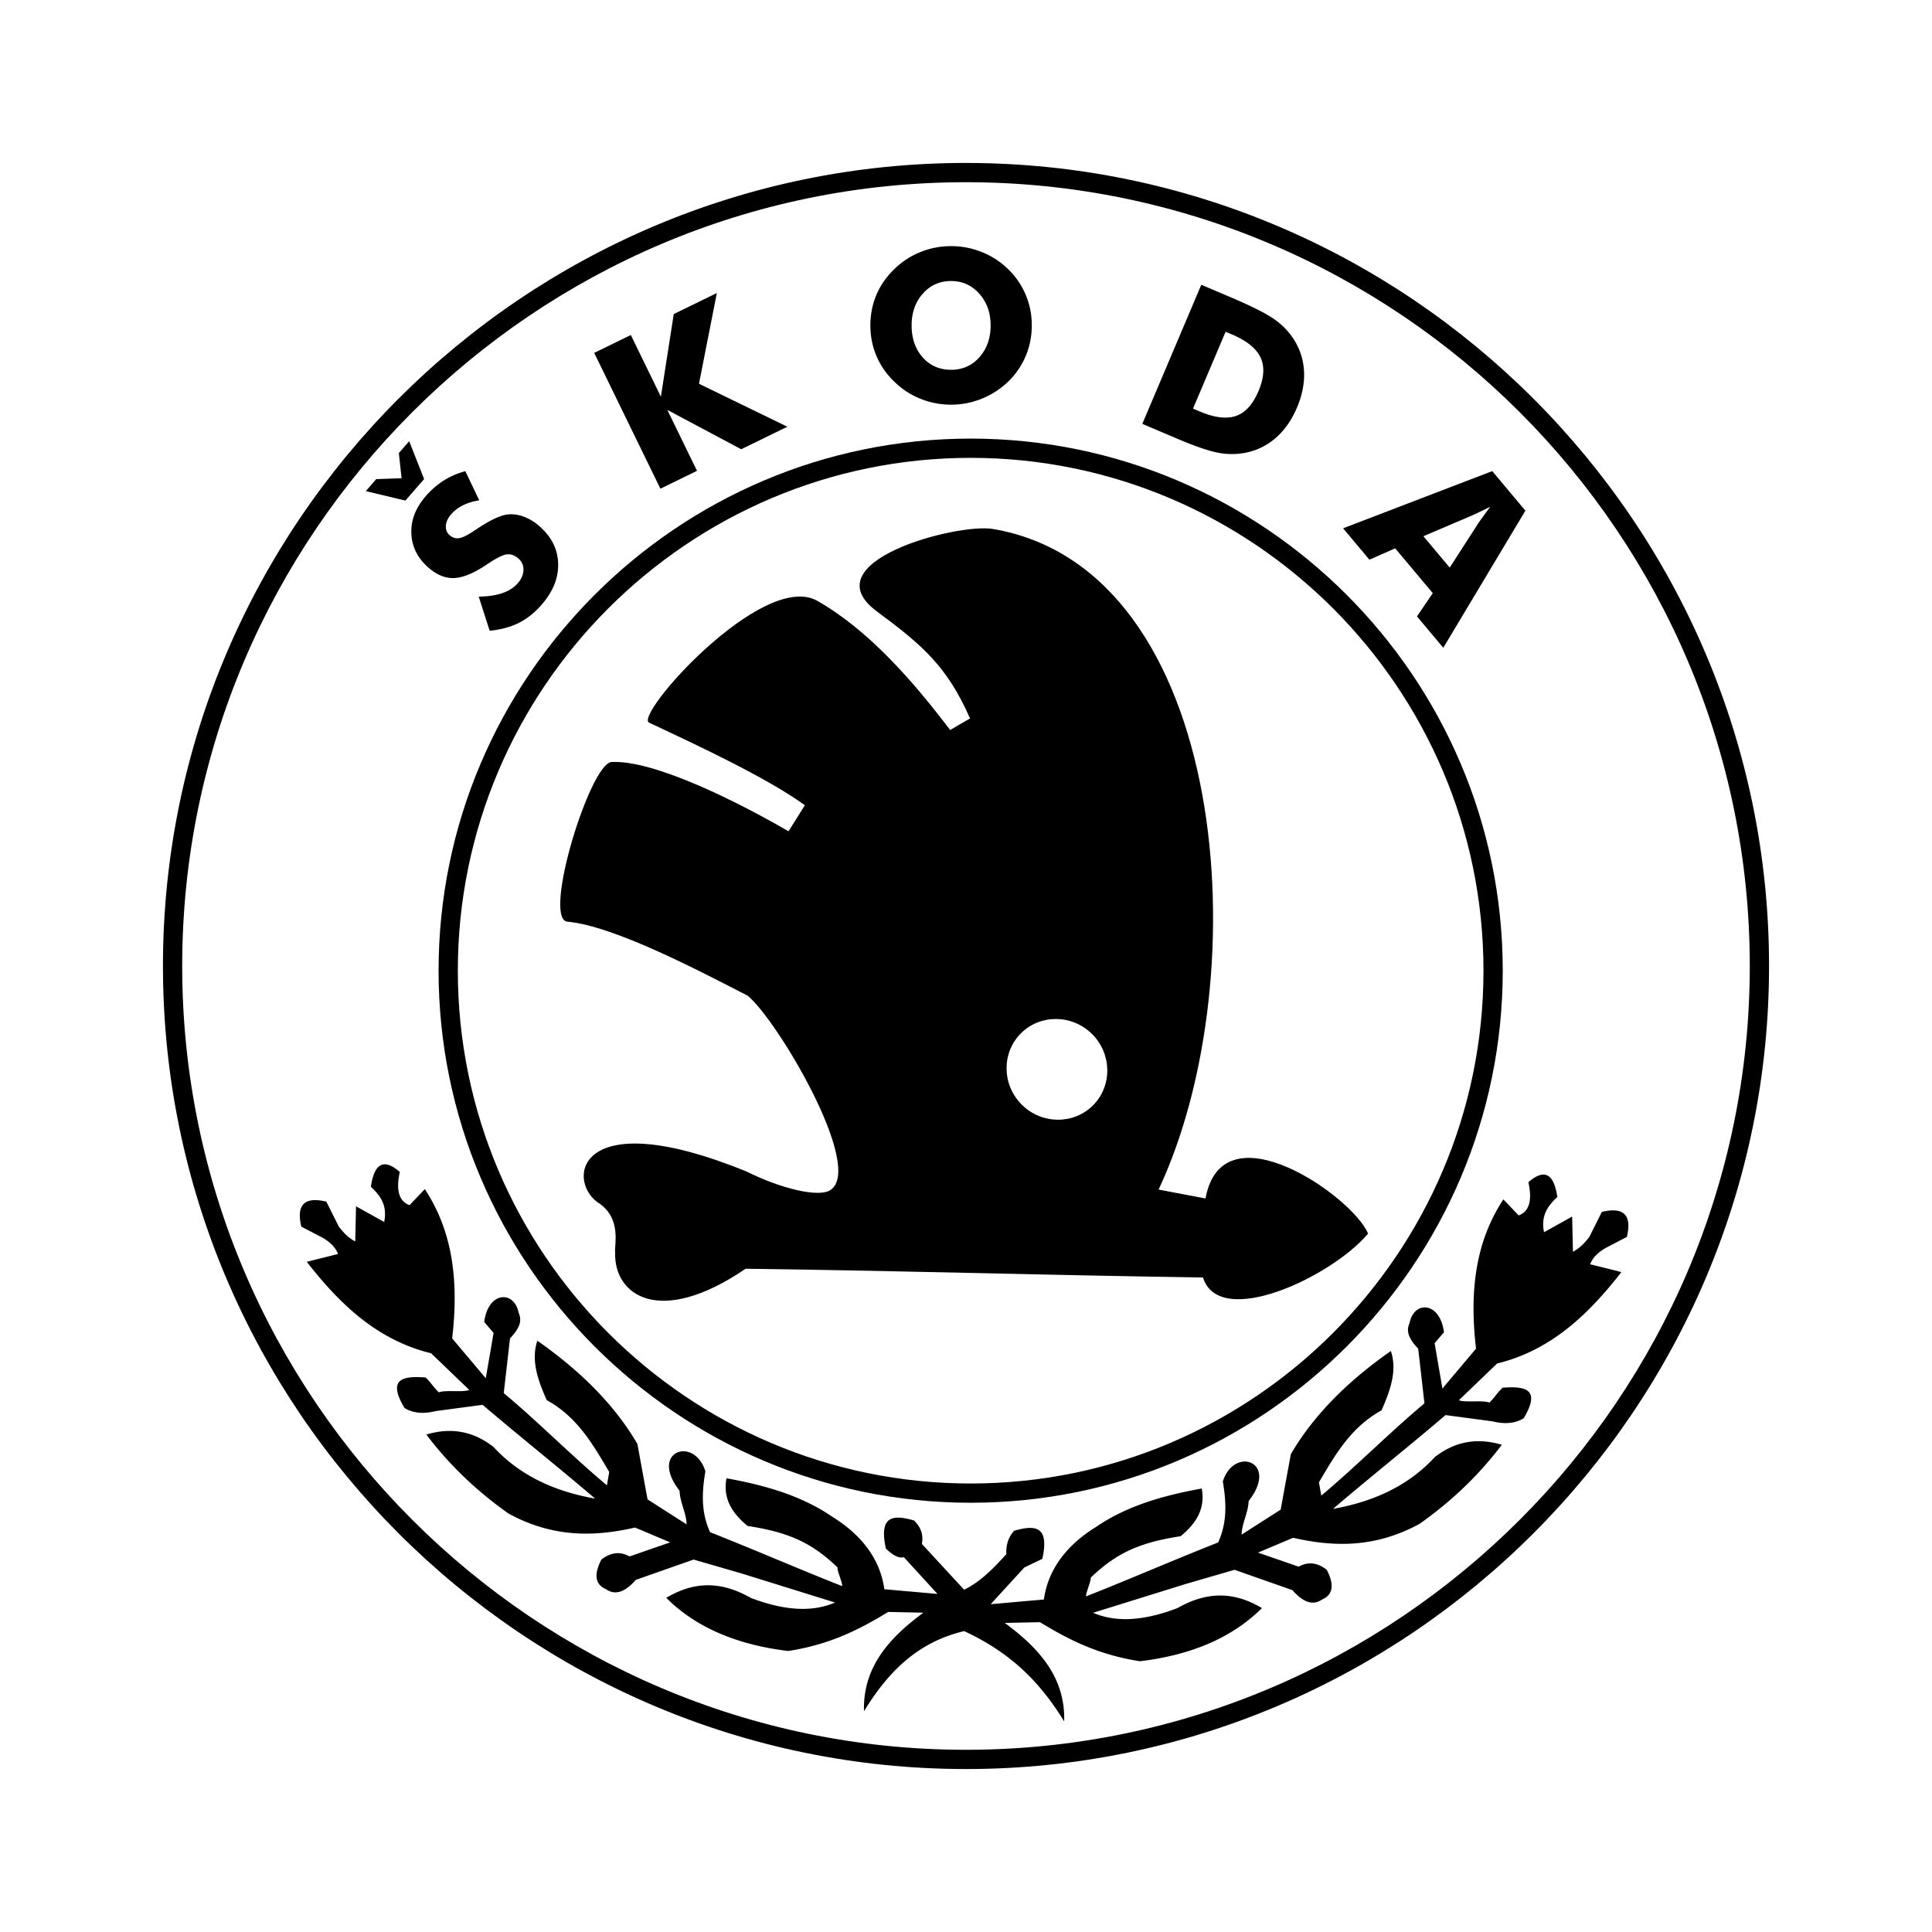 <svg xmlns="http://www.w3.org/2000/svg" width="2500" height="2500" viewBox="0 0 192.756 192.756"><path fill-rule="evenodd" clip-rule="evenodd" fill="#fff" fill-opacity="0" d="M0 0h192.756v192.756H0V0z"/><path d="M96.377 16.258h.002c22.064 0 42.095 8.999 56.607 23.512 14.514 14.513 23.512 34.541 23.512 56.604v.006c0 22.063-8.998 42.094-23.512 56.606s-34.541 23.51-56.604 23.511h-.005c-22.064-.001-42.094-8.999-56.608-23.512-14.512-14.513-23.509-34.541-23.511-56.604v-.006c.001-22.064 8.999-42.095 23.513-56.608 14.512-14.512 34.541-23.51 56.604-23.511h.002v.002zm.002 1.921h-.006c-21.532.001-41.081 8.783-55.246 22.948-14.166 14.166-22.949 33.716-22.949 55.25v.006c.001 21.532 8.783 41.081 22.948 55.245 14.166 14.166 33.715 22.949 55.25 22.949h.005c21.532-.001 41.081-8.783 55.247-22.947 14.164-14.166 22.947-33.715 22.949-55.249v-.006c-.002-21.533-8.783-41.082-22.949-55.247-14.165-14.166-33.714-22.948-55.249-22.949z"/><path d="M36.497 48.999l1.039-1.197 2.531-.09-.275-2.507 1.032-1.188 1.489 3.778-1.864 2.146-3.952-.942zm29.391-.24l-6.604-13.55 3.653-1.782 2.999 6.153 1.284-8.244 4.3-2.099-1.782 9.05 8.821 4.287-4.605 2.248-7.377-3.928 2.964 6.082-3.653 1.783zm29.006-11.865c1.138 0 2.079-.418 2.823-1.255.744-.84 1.117-1.898 1.117-3.173 0-1.262-.377-2.317-1.131-3.164-.755-.843-1.693-1.265-2.81-1.265-1.138 0-2.08.422-2.824 1.262-.745.839-1.117 1.897-1.117 3.167 0 1.29.365 2.351 1.099 3.181.735.832 1.683 1.247 2.843 1.247zm8.045-4.429a7.796 7.796 0 0 1-.598 3.047 7.73 7.73 0 0 1-1.738 2.545 8.248 8.248 0 0 1-2.633 1.715c-.988.4-2.013.602-3.077.602a8.096 8.096 0 0 1-3.09-.602 7.92 7.92 0 0 1-2.6-1.715 7.686 7.686 0 0 1-1.766-2.556c-.4-.952-.6-1.964-.6-3.036 0-1.079.2-2.092.6-3.044.404-.949.991-1.8 1.766-2.547a7.896 7.896 0 0 1 2.6-1.716 8.099 8.099 0 0 1 3.09-.601c1.07 0 2.1.2 3.091.601a7.987 7.987 0 0 1 2.619 1.716 7.716 7.716 0 0 1 2.336 5.591zm16.088 8.302l.633.27c1.484.63 2.699.788 3.641.466.939-.318 1.689-1.142 2.254-2.472.562-1.326.637-2.444.215-3.352-.42-.908-1.373-1.681-2.857-2.311l-.633-.27-3.253 7.669zm-5.058 1.52l5.885-13.876 2.887 1.227c2.152.914 3.635 1.663 4.441 2.245a7.208 7.208 0 0 1 1.924 2.012 6.505 6.505 0 0 1 1 3.205c.049 1.151-.188 2.341-.707 3.564-.52 1.227-1.211 2.224-2.072 2.988a6.457 6.457 0 0 1-2.998 1.506 7.128 7.128 0 0 1-2.715.026c-.945-.167-2.318-.633-4.121-1.4l-.639-.27-2.885-1.227zm20.033 10.422l14.881-5.705 3.307 3.945-8.193 13.68-2.625-3.13 1.576-2.321-3.75-4.471-2.57 1.134-2.626-3.132zm8.01.79l2.627 3.131 2.82-4.374c.084-.132.227-.339.434-.619l.787-1.079c-.342.173-.666.331-.982.481-.311.152-.611.29-.906.422l-4.78 2.038zM47.76 59.522c.923-.007 1.712-.122 2.358-.346.649-.222 1.166-.555 1.553-1 .359-.414.545-.854.553-1.312a1.39 1.39 0 0 0-.498-1.136c-.378-.33-.769-.469-1.173-.416-.405.053-1.071.391-1.994 1.014-1.266.853-2.343 1.3-3.225 1.345-.882.042-1.742-.302-2.58-1.031-1.086-.945-1.659-2.081-1.712-3.408-.056-1.324.423-2.565 1.431-3.725a8.175 8.175 0 0 1 1.802-1.566 7.718 7.718 0 0 1 2.153-.93l1.385 2.91a5.477 5.477 0 0 0-1.623.492 3.83 3.83 0 0 0-1.182.9c-.325.374-.498.755-.523 1.143-.025.387.104.705.382.946.286.249.604.344.951.288.35-.055.855-.309 1.519-.756l.161-.105c1.438-.97 2.536-1.474 3.29-1.516a3.683 3.683 0 0 1 1.542.261 5.086 5.086 0 0 1 1.481.92c1.206 1.05 1.833 2.289 1.875 3.718.046 1.432-.505 2.806-1.653 4.126-.689.794-1.451 1.397-2.282 1.815-.835.413-1.801.674-2.898.774l-1.093-3.405zM96.19 162.735c4.517 2.098 7.481 4.93 9.983 9.009.127-4.387-2.51-7.31-5.926-9.823 1.172-.025 2.342-.052 3.51-.076 2.779 1.689 5.74 3.246 9.98 3.897 5.199-.625 9.252-2.394 12.164-5.303-2.443-1.456-5.146-1.872-8.422 0-3.58 1.371-6.295 1.384-8.42.469 3.092-.962 6.186-1.925 9.277-2.885 1.611-.469 3.225-.937 4.834-1.403 1.924.676 3.846 1.351 5.77 2.025 1.092 1.248 2.08 1.56 2.963.937 1.092-.469 1.248-1.457.469-2.962-.936-.731-1.871-.835-2.807-.313l-4.055-1.403 3.508-1.481c4.264.988 8.369.938 12.633-1.403 3.027-2.146 5.781-4.692 8.186-7.874-2.566-.762-4.762-.281-6.705 1.247-3.033 3.287-6.895 4.569-10.137 5.146 3.561-3.041 7.668-6.315 11.229-9.356l4.68.624c1.246.312 2.287.207 3.117-.311 1.777-2.974.084-3.202-2.105-3.043-.494.442-.832 1.039-1.324 1.481-.729-.259-2.314.026-3.041-.232 1.039-.988 2.781-2.679 3.82-3.665 5.369-1.312 9.109-4.899 12.396-9.122-1.039-.261-2.08-.521-3.119-.78.26-.676.83-1.247 1.717-1.714l1.949-1.016c.52-2.184-.312-3.014-2.496-2.495l-1.248 2.495c-.678.885-1.17 1.224-1.637 1.482-.025-1.171-.053-2.34-.078-3.51l-2.807 1.561c-.344-1.691.412-2.652 1.326-3.51-.34-2.363-1.301-2.856-2.885-1.481.402 1.834.076 2.939-.975 3.314l-1.521-1.599c-2.896 4.378-3.365 9.472-2.729 14.893l-3.354 3.977-.779-4.522.936-1.093c-.416-3.124-3.014-3.126-3.43-.934-.264.619-.342 1.318.857 2.572.209 1.819.416 3.639.623 5.458-3.457 2.886-6.836 6.313-10.291 9.201-.053-.261-.182-1.067-.234-1.326 1.617-2.737 3.164-5.479 6.238-7.173.963-2.161 1.561-4.058.936-5.926-4.203 2.941-7.648 6.307-9.98 10.292-.338 1.844-.678 3.69-1.014 5.536-1.301.831-2.6 1.661-3.898 2.494.025-1.117.676-2.236.701-3.352 3.088-3.939-1.457-5.519-2.574-1.951.393 2.314.391 4.186-.467 6.084-4.549 1.791-8.629 3.586-13.178 5.379-.025-.391.494-1.481.469-1.872 2.6-2.495 4.914-3.507 8.967-4.132 1.74-1.43 2.443-2.911 2.105-4.756-3.723.67-7.426 1.696-10.527 3.819-2.91 1.794-4.805 4.211-5.223 7.252-1.768.155-3.535.312-5.303.469 1.117-1.223 2.234-2.443 3.354-3.665.598-.287 1.195-.572 1.793-.857.762-3.414-.854-3.359-2.807-2.808-.6.66-.83 1.467-.781 2.339-1.246 1.353-2.494 2.703-4.214 3.544l-4.215-4.568c.17-.887-.089-1.665-.78-2.339-1.954-.552-3.568-.606-2.807 2.809.645.615 1.256.997 1.793.856 1.117 1.224 2.235 2.444 3.353 3.665a3160.2 3160.2 0 0 1-5.302-.469c-.418-3.041-2.313-5.458-5.224-7.25-3.101-2.125-6.804-3.151-10.526-3.82-.338 1.844.364 3.325 2.105 4.755 4.052.624 6.367 1.638 8.967 4.132-.027.391.494 1.482.468 1.873-4.55-1.794-8.629-3.587-13.177-5.381-.858-1.897-.859-3.769-.468-6.081-1.116-3.569-5.662-1.988-2.573 1.949.026 1.118.675 2.234.702 3.352-1.3-.83-2.6-1.663-3.899-2.494l-1.014-5.536c-2.333-3.983-5.777-7.351-9.98-10.292-.626 1.868-.029 3.765.936 5.926 3.073 1.693 4.619 4.437 6.237 7.173-.052.261-.182 1.065-.234 1.326-3.457-2.885-6.835-6.316-10.292-9.201l.624-5.458c1.199-1.253 1.121-1.953.857-2.572-.417-2.19-3.015-2.188-3.431.935l.936 1.092-.779 4.522-3.354-3.977c.637-5.421.168-10.514-2.729-14.892-.508.532-1.015 1.065-1.521 1.598-1.051-.375-1.376-1.48-.974-3.312-1.584-1.377-2.546-.884-2.885 1.48.914.856 1.668 1.817 1.325 3.51-.935-.521-1.871-1.04-2.807-1.56l-.078 3.507c-.465-.258-.959-.596-1.638-1.481-.415-.831-.831-1.663-1.248-2.494-2.182-.52-3.014.312-2.495 2.494.65.34 1.3.678 1.949 1.016.886.466 1.456 1.039 1.716 1.714l-3.119.78c3.287 4.223 7.028 7.812 12.397 9.122 1.04.988 2.782 2.677 3.821 3.665-.728.26-2.313-.025-3.041.233-.493-.441-.831-1.039-1.326-1.48-2.188-.161-3.882.069-2.105 3.041.831.518 1.871.623 3.119.312 1.56-.208 3.119-.417 4.678-.623 3.561 3.039 7.668 6.314 11.228 9.356-3.242-.578-7.104-1.86-10.136-5.147-1.942-1.528-4.138-2.009-6.706-1.247 2.404 3.184 5.159 5.729 8.187 7.875 4.263 2.341 8.369 2.391 12.631 1.404l3.509 1.48c-1.352.467-2.703.936-4.054 1.404-.937-.521-1.871-.418-2.808.312-.779 1.504-.624 2.492.468 2.961.884.623 1.872.312 2.963-.934 1.923-.678 3.847-1.353 5.77-2.027L74.037 157c3.093.961 6.185 1.925 9.278 2.885-2.125.916-4.84.902-8.42-.467-3.274-1.874-5.978-1.457-8.421 0 2.911 2.907 6.965 4.676 12.164 5.301 4.24-.648 7.201-2.206 9.981-3.897 1.168.026 2.338.05 3.508.077-3.414 2.513-6.051 5.436-5.925 9.825 2.505-4.083 5.47-6.916 9.988-7.989z" fill-rule="evenodd" clip-rule="evenodd"/><path d="M136.494 123.075c-1.521-3.679-14.527-12.799-16.219-3.502l-4.682-.889c10.072-21.45 7.02-61.942-16.557-65.913-3.593-.589-18.237 3.282-11.541 8.238 4.521 3.346 7.008 5.477 9.284 10.671l-1.983 1.154c-3.744-4.936-8.19-10.029-13.318-12.923-5.487-2.933-18.302 11.526-16.708 12.193 5.128 2.404 11.755 5.509 15.531 8.233l-1.63 2.601c-5.203-3.021-13.515-7.159-17.696-6.907-2.144.31-6.777 15.333-4.44 15.917 4.831.401 13.88 5.266 18.037 7.38 2.913 2.314 11.813 17.3 8.224 19.437-1.152.687-4.742-.106-8.374-1.909-16.696-6.783-17.962.761-14.825 3.08 2.517 1.569 1.654 4.341 1.777 5.048-.132 4.191 4.357 7.495 13.016 1.6 17.754.234 27.851.605 45.63.87 1.634 5.216 12.849-.06 16.474-4.379zm-27.529-19.9c1.98 1.979 2.018 5.174.08 7.111-1.936 1.936-5.129 1.9-7.111-.081-1.98-1.98-2.016-5.175-.078-7.11 1.935-1.937 5.128-1.901 7.109.08z" fill-rule="evenodd" clip-rule="evenodd"/><path d="M96.843 43.759h.002c14.62 0 27.891 5.962 37.506 15.579 9.615 9.615 15.576 22.885 15.578 37.502v.006c-.002 14.619-5.963 27.891-15.58 37.506-9.615 9.615-22.885 15.577-37.502 15.578h-.006c-14.619-.001-27.891-5.963-37.506-15.579-9.615-9.615-15.576-22.886-15.578-37.502v-.007c.001-14.619 5.963-27.89 15.579-37.506 9.615-9.615 22.885-15.576 37.503-15.577h.004zm.002 1.921h-.006c-14.087.001-26.877 5.747-36.146 15.014-9.268 9.268-15.015 22.059-15.015 36.148v.007c0 14.087 5.746 26.877 15.014 36.145 9.269 9.269 22.06 15.016 36.148 15.016h.006c14.088-.001 26.877-5.747 36.145-15.015 9.268-9.269 15.016-22.06 15.016-36.148v-.007c-.002-14.087-5.746-26.877-15.014-36.145-9.268-9.268-22.059-15.015-36.148-15.015z"/></svg>

